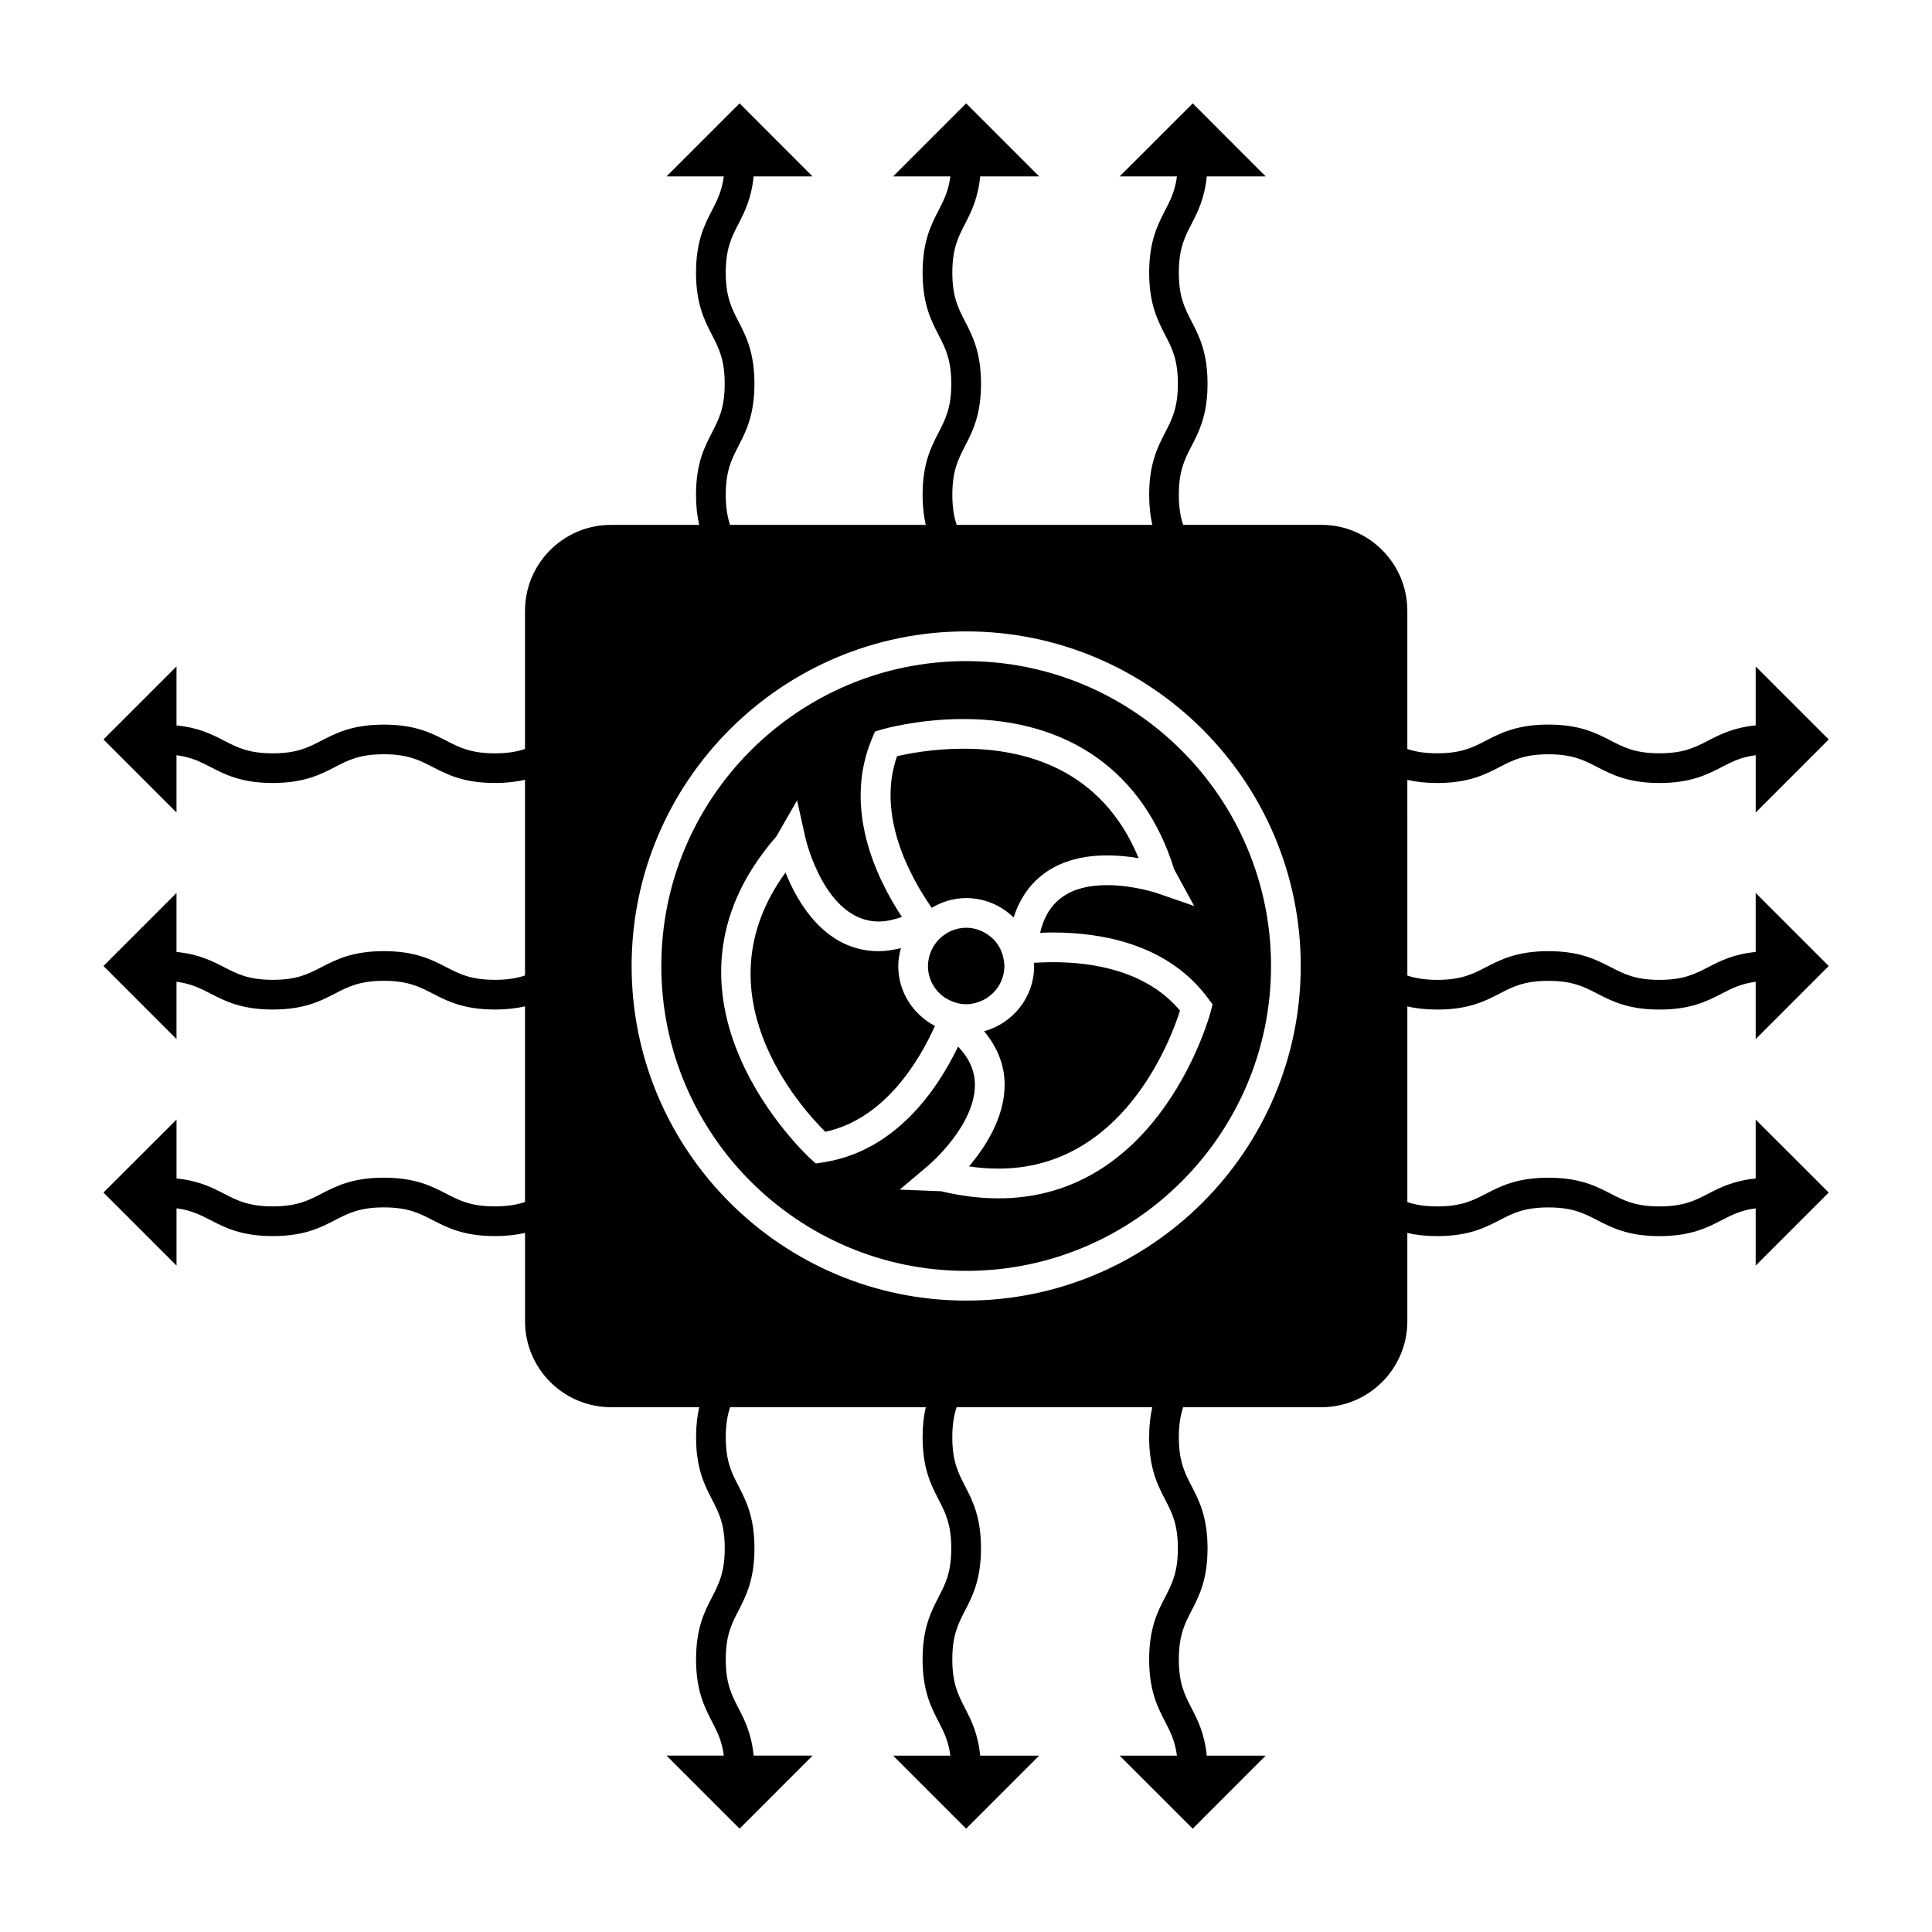 <?xml version="1.0" encoding="UTF-8"?>
<!-- Uploaded to: SVG Repo, www.svgrepo.com, Generator: SVG Repo Mixer Tools -->
<svg fill="#000000" width="800px" height="800px" version="1.1" viewBox="144 144 512 512" xmlns="http://www.w3.org/2000/svg">
 <g>
  <path d="m418.06 400c0 8.277-5.641 15.199-13.266 17.293 3.555 4.266 5.453 9.02 5.441 14.242-0.016 8.684-5.18 16.559-9.445 21.574 2.684 0.395 5.301 0.586 7.824 0.586 32.727 0 45.48-33.629 48.102-41.863-8.828-10.57-23.07-12.848-33.699-12.848-1.832 0-3.527 0.074-5.043 0.172 0.016 0.293 0.086 0.555 0.086 0.844z"/>
  <path d="m410.17 400.23c0-0.078 0.02-0.152 0.02-0.23 0-0.332-0.066-0.641-0.102-0.961-0.227-2.367-1.227-4.508-2.809-6.121-0.293-0.305-0.625-0.551-0.949-0.812-1.738-1.379-3.898-2.242-6.281-2.242-1.457 0-2.84 0.324-4.094 0.883-0.402 0.18-0.789 0.402-1.172 0.637-1.914 1.18-3.402 2.961-4.199 5.102-0.156 0.426-0.305 0.852-0.402 1.297-0.156 0.719-0.262 1.453-0.262 2.219 0 3.57 1.859 6.691 4.656 8.5 0.203 0.125 0.426 0.227 0.637 0.34 1.441 0.793 3.074 1.285 4.84 1.285 0.777 0 1.527-0.109 2.258-0.273 0.258-0.062 0.492-0.152 0.746-0.23 4.043-1.258 7.008-4.957 7.113-9.391z"/>
  <path d="m382.05 400c0-1.648 0.301-3.219 0.715-4.738-2.004 0.484-3.984 0.812-5.883 0.812-13.977 0-21.332-12.418-24.719-20.84-23.25 31.973 3.848 62.062 10.547 68.703 15.742-3.394 24.879-18.762 29.059-28.051-5.746-3.008-9.719-8.965-9.719-15.887z"/>
  <path d="m445.76 371.43c-9.82-23.809-30.344-29.016-46.418-29.016-7.981 0-14.574 1.281-17.617 1.988-5.512 15.664 3.484 31.992 9.188 40.18 2.688-1.605 5.793-2.582 9.141-2.582 4.891 0 9.316 1.973 12.57 5.144 3.394-10.613 12.008-16.457 24.797-16.457 3.008-0.004 5.875 0.32 8.34 0.742z"/>
  <path d="m400.05 319.2c-44.547 0-80.793 36.242-80.793 80.797 0 44.555 36.242 80.797 80.793 80.797 44.551 0.004 80.789-36.242 80.789-80.793s-36.242-80.801-80.789-80.801zm22.973 71.918c12.93 0 30.574 3.051 41.219 17.57l1.102 1.496-0.461 1.801c-0.121 0.5-13.121 49.59-56.27 49.59-4.856 0-9.949-0.629-15.176-1.875l-10.996-0.441 7.742-6.539c0.121-0.105 12.172-10.395 12.176-21.219 0-3.711-1.516-7.043-4.457-10.156-5.457 11.352-16.543 27.797-35.875 30.711l-1.836 0.277-1.379-1.238c-0.473-0.418-46.426-42.617-9.074-85.422l5.5-9.578 2.199 9.93c0.051 0.219 5.086 22.188 19.438 22.188 1.906 0 3.984-0.469 6.137-1.207-6.891-10.477-15.691-29.004-7.856-47.441l0.73-1.711 1.785-0.531c0.383-0.109 9.539-2.769 21.668-2.769 28.023 0 47.836 14.145 55.832 39.836l5.305 9.715-9.637-3.344c-0.062-0.02-6.391-2.188-13.43-2.188-9.977 0-15.777 4.176-17.781 12.637 1.082-0.062 2.203-0.09 3.394-0.09z"/>
  <path d="m628.63 339.96-19.355-19.344v15.617c-5.836 0.578-9.41 2.387-12.59 4.035-3.488 1.805-6.508 3.363-12.91 3.363s-9.422-1.559-12.91-3.363c-3.848-1.988-8.207-4.246-16.527-4.246-8.324 0-12.684 2.258-16.535 4.246-3.488 1.805-6.508 3.363-12.91 3.363-3.418 0-5.856-0.453-7.934-1.141v-36.633c0-12.555-10.211-22.766-22.766-22.766h-36.641c-0.691-2.078-1.148-4.527-1.148-7.961 0-6.402 1.559-9.422 3.363-12.91 1.988-3.848 4.246-8.207 4.246-16.527 0-8.324-2.258-12.691-4.246-16.535-1.805-3.488-3.363-6.504-3.363-12.898 0-6.414 1.559-9.43 3.371-12.926 1.645-3.18 3.449-6.754 4.031-12.586h15.613l-19.332-19.355-19.371 19.355h15.191c-0.504 3.871-1.738 6.293-3.121 8.973-1.988 3.852-4.246 8.215-4.246 16.535 0 8.309 2.258 12.668 4.242 16.512 1.812 3.496 3.371 6.512 3.371 12.926 0 6.402-1.559 9.422-3.363 12.91-1.988 3.848-4.246 8.207-4.246 16.527 0 3.164 0.332 5.75 0.84 7.961h-51.859c-0.688-2.078-1.145-4.527-1.145-7.961 0-6.406 1.559-9.422 3.359-12.914 1.988-3.848 4.242-8.207 4.242-16.52 0-8.324-2.25-12.684-4.242-16.531-1.801-3.496-3.359-6.508-3.359-12.906 0-6.414 1.559-9.43 3.363-12.926 1.645-3.18 3.441-6.754 4.023-12.586h15.629l-19.355-19.355-19.355 19.355h15.176c-0.504 3.871-1.73 6.293-3.117 8.98-1.988 3.848-4.242 8.207-4.242 16.531 0 8.309 2.25 12.668 4.234 16.512 1.805 3.496 3.363 6.512 3.363 12.926 0 6.406-1.559 9.422-3.359 12.914-1.988 3.848-4.242 8.207-4.242 16.52 0 3.164 0.332 5.75 0.84 7.961h-51.859c-0.688-2.078-1.145-4.527-1.145-7.961 0-6.406 1.559-9.422 3.359-12.914 1.988-3.848 4.242-8.207 4.242-16.52 0-8.324-2.25-12.684-4.242-16.531-1.801-3.496-3.359-6.508-3.359-12.906 0-6.414 1.559-9.43 3.363-12.926 1.645-3.18 3.441-6.754 4.023-12.586h15.613l-19.34-19.355-19.355 19.355h15.176c-0.504 3.871-1.73 6.293-3.117 8.98-1.988 3.848-4.242 8.207-4.242 16.531 0 8.309 2.25 12.668 4.234 16.512 1.805 3.496 3.363 6.512 3.363 12.926 0 6.406-1.559 9.422-3.359 12.914-1.988 3.848-4.242 8.207-4.242 16.52 0 3.164 0.332 5.75 0.84 7.961l-23.391 0.004c-12.555 0-22.766 10.211-22.766 22.766v36.621c-2.082 0.699-4.535 1.156-7.977 1.156-6.402 0-9.422-1.559-12.91-3.363-3.848-1.988-8.207-4.246-16.527-4.246-8.324 0-12.691 2.258-16.535 4.246-3.488 1.805-6.504 3.363-12.898 3.363-6.414 0-9.43-1.559-12.926-3.371-3.18-1.645-6.754-3.449-12.586-4.031v-15.617l-19.355 19.34 19.355 19.359v-15.188c3.871 0.504 6.293 1.73 8.973 3.121 3.852 1.988 8.215 4.246 16.535 4.246 8.309 0 12.668-2.258 16.512-4.242 3.496-1.812 6.512-3.371 12.926-3.371 6.402 0 9.422 1.559 12.91 3.363 3.848 1.988 8.207 4.246 16.527 4.246 3.168 0 5.762-0.332 7.977-0.844v51.855c-2.082 0.699-4.535 1.156-7.977 1.156-6.402 0-9.422-1.559-12.914-3.363-3.84-1.988-8.203-4.242-16.52-4.242-8.324 0-12.684 2.258-16.535 4.242-3.488 1.805-6.504 3.363-12.898 3.363-6.414 0-9.43-1.559-12.926-3.363-3.188-1.645-6.762-3.449-12.59-4.027v-15.629l-19.355 19.355 19.355 19.359v-15.188c3.871 0.504 6.293 1.738 8.98 3.121 3.848 1.988 8.207 4.242 16.531 4.242 8.309 0 12.668-2.25 16.512-4.242 3.496-1.805 6.512-3.363 12.926-3.363 6.402 0 9.422 1.559 12.914 3.363 3.84 1.988 8.203 4.242 16.52 4.242 3.168 0 5.762-0.332 7.977-0.844v51.855c-2.082 0.699-4.535 1.156-7.977 1.156-6.402 0-9.422-1.559-12.914-3.363-3.84-1.988-8.203-4.242-16.52-4.242-8.324 0-12.684 2.258-16.535 4.242-3.488 1.805-6.504 3.363-12.898 3.363-6.414 0-9.43-1.559-12.926-3.363-3.18-1.645-6.754-3.449-12.586-4.031v-15.613l-19.355 19.34 19.355 19.355v-15.176c3.871 0.504 6.293 1.738 8.98 3.121 3.848 1.988 8.207 4.242 16.531 4.242 8.309 0 12.668-2.25 16.512-4.242 3.496-1.805 6.512-3.363 12.926-3.363 6.402 0 9.422 1.559 12.914 3.363 3.84 1.988 8.203 4.242 16.52 4.242 3.168 0 5.762-0.332 7.977-0.844v23.418c0 12.555 10.211 22.766 22.766 22.766h23.402c-0.516 2.211-0.84 4.797-0.84 7.961 0 8.312 2.25 12.676 4.234 16.52 1.805 3.496 3.363 6.512 3.363 12.926 0 6.406-1.559 9.422-3.359 12.914-1.988 3.848-4.242 8.207-4.242 16.52s2.25 12.676 4.242 16.52c1.387 2.688 2.613 5.106 3.117 8.98h-15.176l19.355 19.355 19.34-19.355h-15.613c-0.578-5.832-2.383-9.406-4.031-12.586-1.801-3.496-3.359-6.508-3.359-12.914s1.559-9.422 3.359-12.914c1.988-3.848 4.242-8.207 4.242-16.52 0-8.324-2.25-12.684-4.242-16.531-1.801-3.496-3.359-6.512-3.359-12.914 0-3.434 0.457-5.879 1.148-7.961h51.855c-0.516 2.211-0.84 4.797-0.84 7.961 0 8.312 2.25 12.676 4.234 16.52 1.805 3.496 3.363 6.512 3.363 12.926 0 6.406-1.559 9.422-3.359 12.914-1.988 3.848-4.242 8.207-4.242 16.52s2.25 12.676 4.242 16.52c1.387 2.688 2.613 5.106 3.117 8.98h-15.176l19.355 19.355 19.355-19.355h-15.629c-0.578-5.832-2.383-9.406-4.031-12.586-1.801-3.496-3.359-6.508-3.359-12.914s1.559-9.422 3.359-12.914c1.988-3.848 4.242-8.207 4.242-16.52 0-8.324-2.25-12.684-4.242-16.531-1.801-3.496-3.359-6.512-3.359-12.914 0-3.434 0.457-5.879 1.148-7.961h51.855c-0.516 2.211-0.84 4.797-0.84 7.961 0 8.312 2.258 12.676 4.242 16.52 1.812 3.496 3.371 6.512 3.371 12.926 0 6.402-1.559 9.422-3.363 12.91-1.988 3.848-4.246 8.207-4.246 16.527 0 8.316 2.258 12.68 4.246 16.527 1.387 2.684 2.617 5.102 3.121 8.973h-15.191l19.371 19.355 19.332-19.355h-15.613c-0.578-5.836-2.387-9.41-4.035-12.59-1.805-3.488-3.363-6.508-3.363-12.91 0-6.402 1.559-9.422 3.363-12.91 1.988-3.848 4.246-8.207 4.246-16.527 0-8.324-2.258-12.684-4.246-16.535-1.805-3.488-3.363-6.508-3.363-12.91 0-3.426 0.457-5.879 1.148-7.961h36.641c12.555 0 22.766-10.211 22.766-22.766v-23.406c2.203 0.516 4.781 0.836 7.934 0.836 8.312 0 12.676-2.25 16.52-4.242 3.496-1.805 6.512-3.363 12.926-3.363 6.402 0 9.422 1.559 12.914 3.363 3.84 1.988 8.203 4.242 16.52 4.242s12.68-2.25 16.52-4.242c2.688-1.387 5.106-2.617 8.98-3.121v15.176l19.355-19.355-19.355-19.34v15.613c-5.836 0.578-9.41 2.383-12.586 4.031-3.496 1.805-6.512 3.363-12.914 3.363s-9.422-1.559-12.914-3.363c-3.84-1.988-8.203-4.242-16.52-4.242-8.324 0-12.684 2.25-16.531 4.242-3.496 1.805-6.512 3.363-12.914 3.363-3.418 0-5.856-0.453-7.934-1.141v-51.859c2.203 0.516 4.781 0.836 7.934 0.836 8.312 0 12.676-2.25 16.52-4.242 3.496-1.805 6.512-3.363 12.926-3.363 6.402 0 9.422 1.559 12.914 3.363 3.84 1.988 8.203 4.242 16.52 4.242s12.68-2.25 16.52-4.242c2.688-1.387 5.106-2.617 8.98-3.121v15.188l19.355-19.367-19.355-19.355v15.629c-5.836 0.578-9.41 2.383-12.586 4.031-3.496 1.805-6.512 3.363-12.914 3.363s-9.422-1.559-12.914-3.363c-3.84-1.988-8.203-4.242-16.52-4.242-8.324 0-12.684 2.25-16.531 4.242-3.496 1.805-6.512 3.363-12.914 3.363-3.418 0-5.856-0.453-7.934-1.141l-0.004-51.859c2.203 0.516 4.781 0.836 7.934 0.836 8.312 0 12.676-2.258 16.52-4.242 3.496-1.812 6.512-3.371 12.926-3.371 6.402 0 9.422 1.559 12.91 3.363 3.848 1.988 8.207 4.246 16.527 4.246 8.316 0 12.68-2.258 16.527-4.246 2.684-1.391 5.102-2.617 8.973-3.121v15.188zm-228.58 148.71c-48.887 0-88.664-39.773-88.664-88.672 0-48.895 39.773-88.672 88.664-88.672 48.891 0.004 88.66 39.785 88.66 88.676s-39.773 88.668-88.66 88.668z"/>
 </g>
</svg>